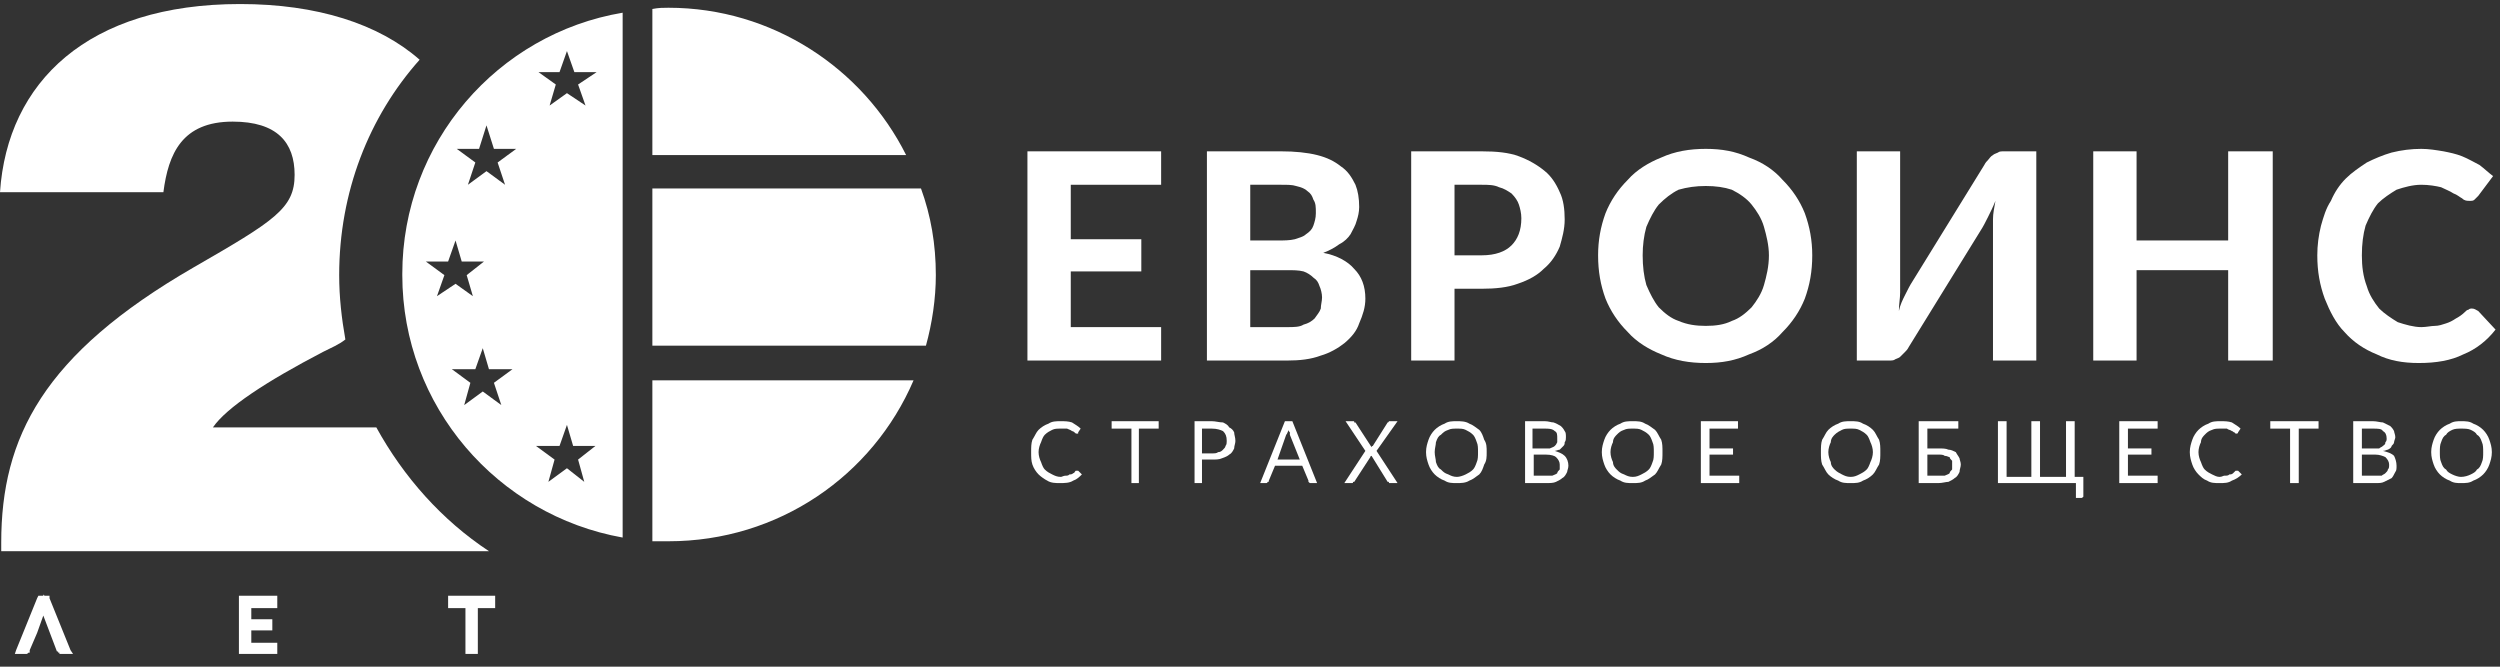 <?xml version="1.0" encoding="UTF-8"?> <svg xmlns="http://www.w3.org/2000/svg" width="150" height="40" viewBox="0 0 150 40" fill="none"><rect x="0" y="0" width="150" height="40" fill="#333333" stroke="none"/> <g clip-path="url(#clip0_1246_95)"> <path d="M0.074 33.07V32.55C0.074 26.237 2.599 21.261 11.586 16.062C16.488 13.239 17.677 12.497 17.677 10.491C17.677 8.56 16.637 7.297 13.963 7.297C10.918 7.297 10.101 9.229 9.804 11.531H-0C0.445 4.921 5.273 0.242 14.409 0.242C19.014 0.242 22.727 1.43 25.178 3.584C22.133 7 20.351 11.531 20.351 16.507C20.351 17.844 20.499 19.107 20.722 20.369C20.351 20.667 19.831 20.889 19.385 21.112C15.968 22.895 13.592 24.454 12.775 25.643H22.579C24.213 28.614 26.515 31.213 29.337 33.07H0.074Z" fill="white"></path> <path d="M39.142 32.476V22.821H39.216H54.813C52.362 28.54 46.717 32.476 40.107 32.476C39.81 32.476 39.513 32.476 39.142 32.476ZM24.138 16.433V16.508C24.138 24.38 29.857 30.916 37.359 32.253V0.762C29.857 2.024 24.138 8.56 24.138 16.433ZM55.556 20.741H39.142V11.308H55.259C55.853 12.942 56.15 14.651 56.15 16.508C56.15 17.919 55.927 19.404 55.556 20.741ZM54.367 9.303H39.142V0.539C39.513 0.465 39.81 0.465 40.107 0.465C46.346 0.465 51.768 4.104 54.367 9.303ZM27.184 22.152H28.52L28.966 20.89L29.337 22.152H30.749L29.635 22.969L30.08 24.306L28.966 23.489L27.852 24.306L28.223 22.969L27.109 22.152H27.184ZM25.55 15.691H26.887L27.332 14.428L27.703 15.691H29.04L28.001 16.508L28.372 17.77L27.332 17.027L26.218 17.77L26.664 16.508L25.55 15.691ZM27.406 8.932H28.743L29.189 7.521L29.635 8.932H30.971L29.857 9.749L30.303 11.086L29.189 10.269L28.075 11.086L28.52 9.749L27.406 8.932ZM32.308 4.327H33.571L34.017 3.064L34.462 4.327H35.799L34.685 5.07L35.131 6.332L34.017 5.589L32.977 6.332L33.348 5.07L32.308 4.327ZM32.16 26.757H33.571L34.017 25.494L34.388 26.757H35.725L34.685 27.574L35.056 28.911L34.017 28.094L32.903 28.911L33.274 27.574L32.16 26.757Z" fill="white"></path> <path d="M64.246 11.086V14.354H68.479V16.285H64.246V19.627H69.668V21.632H61.646V9.08H69.668V11.086H64.246Z" fill="white"></path> <path d="M77.243 19.627C77.614 19.627 77.986 19.627 78.209 19.478C78.506 19.404 78.728 19.256 78.877 19.107C79.026 18.884 79.174 18.736 79.248 18.513C79.248 18.29 79.323 18.067 79.323 17.844C79.323 17.622 79.248 17.325 79.174 17.176C79.1 16.953 79.026 16.805 78.803 16.656C78.654 16.508 78.431 16.359 78.209 16.285C77.912 16.21 77.614 16.21 77.169 16.21H75.015V19.627H77.243ZM75.015 11.086V14.428H76.723C77.02 14.428 77.392 14.428 77.689 14.354C77.912 14.279 78.209 14.205 78.357 14.056C78.58 13.908 78.728 13.759 78.803 13.537C78.877 13.314 78.951 13.091 78.951 12.794C78.951 12.422 78.951 12.2 78.803 11.977C78.728 11.754 78.654 11.605 78.431 11.457C78.283 11.308 78.06 11.234 77.763 11.16C77.54 11.086 77.243 11.086 76.872 11.086H75.015ZM76.872 9.08C77.689 9.08 78.431 9.154 79.026 9.303C79.62 9.452 80.065 9.674 80.437 9.971C80.882 10.269 81.105 10.64 81.328 11.086C81.477 11.457 81.551 11.903 81.551 12.422C81.551 12.72 81.477 13.017 81.402 13.239C81.328 13.537 81.18 13.759 81.031 14.056C80.882 14.279 80.66 14.502 80.362 14.651C80.065 14.873 79.768 15.022 79.397 15.171C80.214 15.319 80.882 15.691 81.254 16.136C81.699 16.582 81.922 17.176 81.922 17.919C81.922 18.439 81.774 18.884 81.551 19.404C81.402 19.85 81.105 20.221 80.66 20.593C80.288 20.89 79.768 21.187 79.248 21.335C78.654 21.558 77.986 21.632 77.243 21.632H72.415V9.08H76.872Z" fill="white"></path> <path d="M88.905 15.319C89.722 15.319 90.316 15.096 90.687 14.725C91.059 14.354 91.281 13.834 91.281 13.091C91.281 12.794 91.207 12.497 91.133 12.274C91.059 12.051 90.91 11.828 90.687 11.605C90.464 11.457 90.242 11.308 89.945 11.234C89.647 11.086 89.276 11.086 88.905 11.086H87.271V15.319H88.905ZM88.905 9.08C89.796 9.08 90.539 9.154 91.133 9.377C91.727 9.6 92.247 9.897 92.693 10.269C93.064 10.566 93.361 11.011 93.584 11.531C93.807 11.977 93.881 12.571 93.881 13.165C93.881 13.759 93.732 14.279 93.584 14.799C93.361 15.319 93.064 15.765 92.618 16.136C92.247 16.508 91.727 16.805 91.059 17.027C90.464 17.25 89.722 17.325 88.905 17.325H87.271V21.632H84.671V9.08H88.905Z" fill="white"></path> <path d="M106.135 15.319C106.135 14.725 105.987 14.131 105.838 13.611C105.69 13.091 105.393 12.645 105.096 12.274C104.798 11.903 104.353 11.605 103.907 11.383C103.462 11.234 102.942 11.16 102.347 11.16C101.753 11.16 101.233 11.234 100.713 11.383C100.268 11.605 99.897 11.903 99.525 12.274C99.228 12.645 99.005 13.091 98.782 13.611C98.634 14.131 98.56 14.725 98.56 15.319C98.56 15.988 98.634 16.582 98.782 17.102C99.005 17.622 99.228 18.067 99.525 18.439C99.897 18.81 100.268 19.107 100.713 19.256C101.233 19.478 101.753 19.553 102.347 19.553C102.942 19.553 103.462 19.478 103.907 19.256C104.353 19.107 104.724 18.81 105.096 18.439C105.393 18.067 105.69 17.622 105.838 17.102C105.987 16.582 106.135 15.988 106.135 15.319ZM108.735 15.319C108.735 16.285 108.586 17.102 108.289 17.919C107.992 18.661 107.547 19.33 106.952 19.924C106.432 20.518 105.764 20.964 104.947 21.261C104.13 21.632 103.313 21.781 102.347 21.781C101.382 21.781 100.491 21.632 99.674 21.261C98.931 20.964 98.188 20.518 97.668 19.924C97.074 19.33 96.629 18.661 96.331 17.919C96.034 17.102 95.886 16.285 95.886 15.319C95.886 14.428 96.034 13.611 96.331 12.794C96.629 12.051 97.074 11.383 97.668 10.789C98.188 10.194 98.931 9.749 99.674 9.452C100.491 9.08 101.382 8.932 102.347 8.932C103.313 8.932 104.13 9.08 104.947 9.452C105.764 9.749 106.432 10.194 106.952 10.789C107.547 11.383 107.992 12.051 108.289 12.794C108.586 13.611 108.735 14.428 108.735 15.319Z" fill="white"></path> <path d="M122.178 9.08V21.632H119.579V14.131C119.579 13.834 119.579 13.537 119.579 13.165C119.579 12.794 119.653 12.497 119.727 12.051C119.579 12.422 119.43 12.72 119.282 13.017C119.133 13.314 118.985 13.611 118.836 13.834L114.528 20.815C114.454 20.964 114.38 21.038 114.306 21.112C114.231 21.187 114.157 21.261 114.008 21.41C113.934 21.484 113.86 21.484 113.711 21.558C113.637 21.632 113.489 21.632 113.34 21.632H111.409V9.08H114.008V16.582C114.008 16.879 114.008 17.176 114.008 17.547C114.008 17.919 113.934 18.216 113.934 18.661C114.008 18.29 114.157 17.993 114.306 17.696C114.454 17.399 114.603 17.102 114.751 16.879L119.059 9.897C119.133 9.749 119.208 9.674 119.282 9.6C119.356 9.526 119.43 9.377 119.579 9.303C119.653 9.229 119.727 9.229 119.876 9.154C119.95 9.08 120.099 9.08 120.247 9.08H122.178Z" fill="white"></path> <path d="M136.364 9.08V21.632H133.69V16.21H128.194V21.632H125.595V9.08H128.194V14.428H133.69V9.08H136.364Z" fill="white"></path> <path d="M148.322 18.513C148.471 18.513 148.545 18.587 148.694 18.661L149.733 19.776C149.213 20.444 148.545 20.964 147.802 21.261C147.06 21.632 146.168 21.781 145.128 21.781C144.163 21.781 143.346 21.632 142.603 21.261C141.86 20.964 141.192 20.518 140.672 19.924C140.152 19.404 139.781 18.661 139.484 17.919C139.187 17.102 139.038 16.285 139.038 15.319C139.038 14.725 139.112 14.131 139.261 13.537C139.409 13.017 139.558 12.497 139.855 12.051C140.078 11.531 140.375 11.086 140.746 10.714C141.118 10.343 141.563 10.046 142.009 9.749C142.455 9.526 142.975 9.303 143.494 9.154C144.089 9.006 144.683 8.932 145.277 8.932C145.723 8.932 146.168 9.006 146.614 9.08C146.985 9.154 147.357 9.229 147.728 9.377C148.099 9.526 148.471 9.749 148.768 9.897C149.065 10.12 149.288 10.343 149.585 10.566L148.694 11.754C148.619 11.828 148.545 11.903 148.471 11.977C148.396 12.051 148.322 12.051 148.174 12.051C148.025 12.051 147.877 12.051 147.728 11.903C147.579 11.828 147.431 11.68 147.208 11.605C146.985 11.457 146.762 11.383 146.465 11.234C146.168 11.16 145.723 11.086 145.277 11.086C144.757 11.086 144.237 11.234 143.792 11.383C143.42 11.605 142.975 11.903 142.677 12.2C142.38 12.571 142.158 13.017 141.935 13.537C141.786 14.056 141.712 14.651 141.712 15.319C141.712 15.988 141.786 16.582 142.009 17.176C142.158 17.696 142.455 18.142 142.752 18.513C143.049 18.81 143.494 19.107 143.866 19.33C144.311 19.478 144.831 19.627 145.277 19.627C145.574 19.627 145.871 19.553 146.094 19.553C146.317 19.553 146.54 19.478 146.762 19.404C146.985 19.33 147.134 19.256 147.357 19.107C147.505 19.033 147.728 18.884 147.877 18.736C147.951 18.661 148.025 18.587 148.099 18.587C148.174 18.513 148.248 18.513 148.322 18.513Z" fill="white"></path> <path d="M64.617 28.243C64.691 28.243 64.691 28.243 64.691 28.243L64.914 28.465C64.765 28.614 64.617 28.762 64.394 28.837C64.171 28.985 63.874 28.985 63.577 28.985C63.354 28.985 63.057 28.985 62.834 28.837C62.686 28.762 62.463 28.614 62.314 28.465C62.166 28.317 62.017 28.094 61.943 27.871C61.869 27.648 61.869 27.426 61.869 27.128C61.869 26.831 61.869 26.609 61.943 26.386C62.092 26.163 62.166 25.94 62.314 25.792C62.463 25.643 62.686 25.494 62.908 25.42C63.131 25.272 63.354 25.272 63.651 25.272C63.874 25.272 64.097 25.272 64.32 25.346C64.543 25.494 64.691 25.569 64.84 25.717L64.691 25.94V26.015C64.617 26.015 64.617 26.015 64.617 26.015C64.543 26.015 64.543 26.015 64.468 25.94C64.468 25.94 64.394 25.866 64.32 25.866C64.245 25.792 64.171 25.792 64.023 25.717C63.948 25.717 63.8 25.717 63.651 25.717C63.428 25.717 63.28 25.717 63.131 25.792C62.983 25.866 62.834 25.94 62.686 26.089C62.611 26.163 62.537 26.311 62.463 26.534C62.389 26.683 62.314 26.906 62.314 27.128C62.314 27.351 62.389 27.574 62.463 27.723C62.537 27.945 62.611 28.094 62.686 28.168C62.834 28.317 62.983 28.391 63.131 28.465C63.28 28.54 63.428 28.614 63.651 28.614C63.725 28.614 63.8 28.54 63.948 28.54C64.023 28.54 64.097 28.54 64.171 28.465C64.245 28.465 64.32 28.465 64.394 28.391C64.468 28.391 64.468 28.317 64.543 28.243C64.617 28.243 64.617 28.243 64.617 28.243Z" fill="white"></path> <path d="M69.52 25.717H68.332V28.985H67.886V25.717H66.698V25.272H69.52V25.717Z" fill="white"></path> <path d="M72.713 27.203C72.862 27.203 73.01 27.203 73.084 27.128C73.233 27.128 73.307 27.054 73.381 26.98C73.456 26.906 73.53 26.831 73.53 26.757C73.604 26.683 73.604 26.534 73.604 26.46C73.604 26.163 73.53 26.015 73.381 25.866C73.233 25.792 73.01 25.717 72.713 25.717H72.119V27.203H72.713ZM72.713 25.272C72.936 25.272 73.159 25.346 73.381 25.346C73.53 25.42 73.678 25.494 73.753 25.643C73.901 25.717 73.976 25.792 74.05 25.94C74.05 26.089 74.124 26.237 74.124 26.46C74.124 26.609 74.05 26.757 74.05 26.906C73.976 27.054 73.901 27.203 73.753 27.277C73.678 27.351 73.53 27.426 73.307 27.5C73.159 27.574 72.936 27.574 72.713 27.574H72.119V28.985H71.673V25.272H72.713Z" fill="white"></path> <path d="M77.987 27.574L77.392 26.089C77.392 26.089 77.392 26.015 77.392 25.94C77.318 25.866 77.318 25.866 77.318 25.792C77.244 25.94 77.244 26.015 77.17 26.089L76.65 27.574H77.987ZM79.026 28.985H78.655C78.581 28.985 78.581 28.985 78.507 28.911C78.507 28.911 78.507 28.911 78.507 28.837L78.135 27.945H76.501L76.13 28.837C76.13 28.911 76.13 28.911 76.055 28.911C76.055 28.985 75.981 28.985 75.981 28.985H75.61L77.095 25.272H77.541L79.026 28.985Z" fill="white"></path> <path d="M83.853 28.985H83.407C83.333 28.985 83.333 28.985 83.333 28.911C83.259 28.911 83.259 28.911 83.259 28.911L82.293 27.351C82.219 27.351 82.219 27.426 82.219 27.426L81.254 28.911C81.254 28.911 81.254 28.911 81.179 28.911C81.179 28.985 81.179 28.985 81.105 28.985H80.659L81.922 27.054L80.734 25.272H81.179C81.254 25.272 81.254 25.272 81.254 25.346C81.328 25.346 81.328 25.346 81.328 25.346L82.293 26.831C82.293 26.831 82.293 26.757 82.368 26.757L83.259 25.346C83.333 25.346 83.333 25.272 83.333 25.272H83.853L82.591 27.054L83.853 28.985Z" fill="white"></path> <path d="M88.681 27.128C88.681 26.906 88.681 26.683 88.607 26.534C88.533 26.311 88.459 26.163 88.384 26.089C88.236 25.94 88.087 25.866 87.939 25.792C87.79 25.717 87.642 25.717 87.419 25.717C87.196 25.717 87.047 25.717 86.899 25.792C86.676 25.866 86.602 25.94 86.453 26.089C86.305 26.163 86.231 26.311 86.156 26.534C86.156 26.683 86.082 26.906 86.082 27.128C86.082 27.351 86.156 27.574 86.156 27.723C86.231 27.945 86.305 28.094 86.453 28.168C86.602 28.317 86.676 28.391 86.899 28.465C87.047 28.54 87.196 28.614 87.419 28.614C87.567 28.614 87.79 28.54 87.939 28.465C88.087 28.391 88.236 28.317 88.384 28.168C88.459 28.094 88.533 27.945 88.607 27.723C88.681 27.574 88.681 27.351 88.681 27.128ZM89.201 27.128C89.201 27.426 89.201 27.648 89.053 27.871C88.979 28.094 88.904 28.317 88.756 28.465C88.533 28.614 88.384 28.762 88.162 28.837C87.939 28.985 87.642 28.985 87.419 28.985C87.122 28.985 86.899 28.985 86.676 28.837C86.453 28.762 86.231 28.614 86.082 28.465C85.933 28.317 85.785 28.094 85.711 27.871C85.636 27.648 85.562 27.426 85.562 27.128C85.562 26.831 85.636 26.609 85.711 26.386C85.785 26.163 85.933 25.94 86.082 25.792C86.231 25.643 86.453 25.494 86.676 25.42C86.899 25.272 87.122 25.272 87.419 25.272C87.642 25.272 87.939 25.272 88.162 25.42C88.384 25.494 88.533 25.643 88.756 25.792C88.904 25.94 88.979 26.163 89.053 26.386C89.201 26.609 89.201 26.831 89.201 27.128Z" fill="white"></path> <path d="M92.767 28.54C92.915 28.54 93.064 28.54 93.138 28.54C93.287 28.465 93.361 28.465 93.435 28.391C93.435 28.317 93.51 28.243 93.584 28.168C93.584 28.094 93.584 28.02 93.584 27.871C93.584 27.723 93.51 27.574 93.361 27.426C93.287 27.351 93.064 27.277 92.767 27.277H92.024V28.54H92.767ZM91.95 25.717V26.906H92.618C92.767 26.906 92.915 26.906 92.99 26.906C93.138 26.831 93.212 26.831 93.287 26.757C93.361 26.683 93.361 26.683 93.435 26.534C93.435 26.46 93.435 26.386 93.435 26.311C93.435 26.089 93.435 25.94 93.287 25.866C93.138 25.717 92.915 25.717 92.692 25.717H92.024H91.95ZM92.692 25.272C92.915 25.272 93.064 25.346 93.212 25.346C93.435 25.42 93.51 25.494 93.658 25.569C93.732 25.643 93.807 25.717 93.881 25.866C93.955 25.94 93.955 26.089 93.955 26.237C93.955 26.311 93.955 26.46 93.881 26.534C93.881 26.609 93.881 26.683 93.807 26.757C93.732 26.831 93.658 26.906 93.584 26.98C93.51 26.98 93.361 27.054 93.287 27.054C93.51 27.128 93.732 27.203 93.881 27.351C94.029 27.5 94.104 27.723 94.104 27.945C94.104 28.094 94.029 28.243 94.029 28.317C93.955 28.465 93.881 28.614 93.732 28.688C93.658 28.762 93.51 28.837 93.361 28.911C93.212 28.985 92.99 28.985 92.767 28.985H91.504V25.272H92.692Z" fill="white"></path> <path d="M99.229 27.128C99.229 26.906 99.229 26.683 99.154 26.534C99.08 26.311 99.006 26.163 98.931 26.089C98.783 25.94 98.634 25.866 98.486 25.792C98.337 25.717 98.189 25.717 97.966 25.717C97.743 25.717 97.595 25.717 97.446 25.792C97.223 25.866 97.149 25.94 97 26.089C96.926 26.163 96.778 26.311 96.778 26.534C96.703 26.683 96.629 26.906 96.629 27.128C96.629 27.351 96.703 27.574 96.778 27.723C96.778 27.945 96.926 28.094 97 28.168C97.149 28.317 97.223 28.391 97.446 28.465C97.595 28.54 97.743 28.614 97.966 28.614C98.189 28.614 98.337 28.54 98.486 28.465C98.634 28.391 98.783 28.317 98.931 28.168C99.006 28.094 99.08 27.945 99.154 27.723C99.229 27.574 99.229 27.351 99.229 27.128ZM99.749 27.128C99.749 27.426 99.749 27.648 99.674 27.871C99.526 28.094 99.451 28.317 99.303 28.465C99.08 28.614 98.931 28.762 98.709 28.837C98.486 28.985 98.263 28.985 97.966 28.985C97.669 28.985 97.446 28.985 97.223 28.837C97 28.762 96.778 28.614 96.629 28.465C96.481 28.317 96.332 28.094 96.258 27.871C96.183 27.648 96.109 27.426 96.109 27.128C96.109 26.831 96.183 26.609 96.258 26.386C96.332 26.163 96.481 25.94 96.629 25.792C96.778 25.643 97 25.494 97.223 25.42C97.446 25.272 97.669 25.272 97.966 25.272C98.263 25.272 98.486 25.272 98.709 25.42C98.931 25.494 99.08 25.643 99.303 25.792C99.451 25.94 99.526 26.163 99.674 26.386C99.749 26.609 99.749 26.831 99.749 27.128Z" fill="white"></path> <path d="M104.354 28.54V28.985H102.051V25.272H104.279V25.717H102.571V26.906H103.982V27.277H102.571V28.54H104.354Z" fill="white"></path> <path d="M112.374 27.128C112.374 26.906 112.3 26.683 112.226 26.534C112.151 26.311 112.077 26.163 112.003 26.089C111.854 25.94 111.706 25.866 111.557 25.792C111.409 25.717 111.26 25.717 111.037 25.717C110.814 25.717 110.666 25.717 110.517 25.792C110.369 25.866 110.22 25.94 110.072 26.089C109.997 26.163 109.849 26.311 109.849 26.534C109.775 26.683 109.7 26.906 109.7 27.128C109.7 27.351 109.775 27.574 109.849 27.723C109.849 27.945 109.997 28.094 110.072 28.168C110.22 28.317 110.369 28.391 110.517 28.465C110.666 28.54 110.814 28.614 111.037 28.614C111.26 28.614 111.409 28.54 111.557 28.465C111.706 28.391 111.854 28.317 112.003 28.168C112.077 28.094 112.151 27.945 112.226 27.723C112.3 27.574 112.374 27.351 112.374 27.128ZM112.82 27.128C112.82 27.426 112.82 27.648 112.745 27.871C112.597 28.094 112.523 28.317 112.374 28.465C112.226 28.614 112.003 28.762 111.78 28.837C111.557 28.985 111.334 28.985 111.037 28.985C110.74 28.985 110.517 28.985 110.294 28.837C110.072 28.762 109.849 28.614 109.7 28.465C109.552 28.317 109.477 28.094 109.329 27.871C109.255 27.648 109.255 27.426 109.255 27.128C109.255 26.831 109.255 26.609 109.329 26.386C109.477 26.163 109.552 25.94 109.7 25.792C109.849 25.643 110.072 25.494 110.294 25.42C110.517 25.272 110.74 25.272 111.037 25.272C111.334 25.272 111.557 25.272 111.78 25.42C112.003 25.494 112.226 25.643 112.374 25.792C112.523 25.94 112.597 26.163 112.745 26.386C112.82 26.609 112.82 26.831 112.82 27.128Z" fill="white"></path> <path d="M116.311 28.54C116.459 28.54 116.608 28.54 116.682 28.54C116.831 28.465 116.905 28.465 116.979 28.391C116.979 28.317 117.053 28.243 117.128 28.168C117.128 28.094 117.128 28.02 117.128 27.945C117.128 27.797 117.128 27.723 117.128 27.648C117.053 27.574 116.979 27.5 116.979 27.426C116.905 27.426 116.831 27.351 116.682 27.351C116.608 27.277 116.459 27.277 116.311 27.277H115.642V28.54H116.311ZM116.311 26.906C116.533 26.906 116.756 26.906 116.905 26.98C117.053 26.98 117.202 27.054 117.35 27.128C117.425 27.277 117.499 27.351 117.573 27.5C117.573 27.574 117.648 27.723 117.648 27.871C117.648 28.02 117.573 28.168 117.573 28.317C117.499 28.465 117.425 28.614 117.276 28.688C117.202 28.762 117.053 28.837 116.905 28.911C116.756 28.911 116.533 28.985 116.311 28.985H115.122V25.272H117.499V25.717H115.642V26.906H116.311Z" fill="white"></path> <path d="M125.001 28.614V29.728V29.802C124.927 29.877 124.927 29.877 124.852 29.877H124.555V28.985H119.876V25.272H120.396V28.614H121.881V25.272H122.401V28.614H123.961V25.272H124.481V28.614H125.001Z" fill="white"></path> <path d="M129.458 28.54V28.985H127.156V25.272H129.458V25.717H127.676V26.906H129.087V27.277H127.676V28.54H129.458Z" fill="white"></path> <path d="M134.211 28.243C134.285 28.243 134.285 28.243 134.285 28.243L134.508 28.465C134.359 28.614 134.137 28.762 133.914 28.837C133.691 28.985 133.468 28.985 133.171 28.985C132.874 28.985 132.651 28.985 132.428 28.837C132.205 28.762 132.057 28.614 131.908 28.465C131.76 28.317 131.611 28.094 131.537 27.871C131.463 27.648 131.388 27.426 131.388 27.128C131.388 26.831 131.463 26.609 131.537 26.386C131.611 26.163 131.76 25.94 131.908 25.792C132.057 25.643 132.28 25.494 132.503 25.42C132.725 25.272 132.948 25.272 133.245 25.272C133.468 25.272 133.691 25.272 133.914 25.346C134.137 25.494 134.285 25.569 134.434 25.717L134.285 25.94C134.285 25.94 134.285 26.015 134.211 26.015C134.211 26.015 134.211 26.015 134.137 26.015C134.137 26.015 134.137 26.015 134.062 25.94C133.988 25.94 133.988 25.866 133.914 25.866C133.839 25.792 133.691 25.792 133.617 25.717C133.542 25.717 133.394 25.717 133.245 25.717C133.022 25.717 132.874 25.717 132.725 25.792C132.503 25.866 132.428 25.94 132.28 26.089C132.205 26.163 132.057 26.311 132.057 26.534C131.983 26.683 131.908 26.906 131.908 27.128C131.908 27.351 131.983 27.574 132.057 27.723C132.131 27.945 132.205 28.094 132.28 28.168C132.428 28.317 132.577 28.391 132.725 28.465C132.874 28.54 133.022 28.614 133.171 28.614C133.32 28.614 133.394 28.54 133.468 28.54C133.617 28.54 133.691 28.54 133.765 28.465C133.839 28.465 133.914 28.465 133.988 28.391C133.988 28.391 134.062 28.317 134.137 28.243H134.211Z" fill="white"></path> <path d="M139.113 25.717H137.925V28.985H137.405V25.717H136.217V25.272H139.113V25.717Z" fill="white"></path> <path d="M142.53 28.54C142.679 28.54 142.753 28.54 142.902 28.54C142.976 28.465 143.05 28.465 143.124 28.391C143.199 28.317 143.273 28.243 143.273 28.168C143.347 28.094 143.347 28.02 143.347 27.871C143.347 27.723 143.273 27.574 143.124 27.426C142.976 27.351 142.753 27.277 142.53 27.277H141.713V28.54H142.53ZM141.713 25.717V26.906H142.382C142.53 26.906 142.605 26.906 142.753 26.906C142.827 26.831 142.902 26.831 142.976 26.757C143.05 26.683 143.124 26.683 143.124 26.534C143.199 26.46 143.199 26.386 143.199 26.311C143.199 26.089 143.124 25.94 142.976 25.866C142.902 25.717 142.679 25.717 142.382 25.717H141.713ZM142.382 25.272C142.605 25.272 142.827 25.346 142.976 25.346C143.124 25.42 143.273 25.494 143.422 25.569C143.496 25.643 143.57 25.717 143.644 25.866C143.644 25.94 143.719 26.089 143.719 26.237C143.719 26.311 143.644 26.46 143.644 26.534C143.644 26.609 143.57 26.683 143.496 26.757C143.496 26.831 143.422 26.906 143.273 26.98C143.199 26.98 143.124 27.054 142.976 27.054C143.273 27.128 143.496 27.203 143.644 27.351C143.719 27.5 143.793 27.723 143.793 27.945C143.793 28.094 143.793 28.243 143.719 28.317C143.644 28.465 143.57 28.614 143.496 28.688C143.347 28.762 143.199 28.837 143.05 28.911C142.902 28.985 142.753 28.985 142.53 28.985H141.193V25.272H142.382Z" fill="white"></path> <path d="M148.991 27.128C148.991 26.906 148.991 26.683 148.917 26.534C148.842 26.311 148.768 26.163 148.62 26.089C148.545 25.94 148.397 25.866 148.248 25.792C148.1 25.717 147.877 25.717 147.654 25.717C147.506 25.717 147.283 25.717 147.134 25.792C146.986 25.866 146.837 25.94 146.763 26.089C146.614 26.163 146.54 26.311 146.466 26.534C146.391 26.683 146.391 26.906 146.391 27.128C146.391 27.351 146.391 27.574 146.466 27.723C146.54 27.945 146.614 28.094 146.763 28.168C146.837 28.317 146.986 28.391 147.134 28.465C147.283 28.54 147.506 28.614 147.654 28.614C147.877 28.614 148.1 28.54 148.248 28.465C148.397 28.391 148.545 28.317 148.62 28.168C148.768 28.094 148.842 27.945 148.917 27.723C148.991 27.574 148.991 27.351 148.991 27.128ZM149.511 27.128C149.511 27.426 149.437 27.648 149.362 27.871C149.288 28.094 149.14 28.317 148.991 28.465C148.842 28.614 148.62 28.762 148.397 28.837C148.174 28.985 147.951 28.985 147.654 28.985C147.431 28.985 147.208 28.985 146.986 28.837C146.763 28.762 146.54 28.614 146.391 28.465C146.243 28.317 146.094 28.094 146.02 27.871C145.946 27.648 145.872 27.426 145.872 27.128C145.872 26.831 145.946 26.609 146.02 26.386C146.094 26.163 146.243 25.94 146.391 25.792C146.54 25.643 146.763 25.494 146.986 25.42C147.208 25.272 147.431 25.272 147.654 25.272C147.951 25.272 148.174 25.272 148.397 25.42C148.62 25.494 148.842 25.643 148.991 25.792C149.14 25.94 149.288 26.163 149.362 26.386C149.437 26.609 149.511 26.831 149.511 27.128Z" fill="white"></path> <path d="M29.561 36.338H28.521V39.087H28.076V36.338H27.11V35.967H29.561V36.338Z" fill="white"></path> <path d="M29.561 36.487H28.67V39.086V39.235H28.521H28.076H27.927V39.086V36.487H27.11H26.887V36.338V35.967V35.744H27.11H29.561H29.71V35.967V36.338V36.487H29.561ZM28.373 36.338V36.115H28.298V36.338V38.938H28.373V36.338Z" fill="white"></path> <path d="M16.413 38.715V39.087H14.482V35.967H16.413V36.264H14.928V37.304H16.116V37.675H14.928V38.715H16.413Z" fill="white"></path> <path d="M16.637 38.715V39.086V39.235H16.415H14.483H14.335V39.086V35.967V35.744H14.483H16.415H16.637V35.967V36.264V36.487H16.415H15.078V37.155H16.117H16.34V37.304V37.675V37.824H16.117H15.078V38.566H16.415H16.637V38.715ZM14.706 38.938V38.715V37.675V37.527V37.304V36.264V36.115V38.938Z" fill="white"></path> <path d="M2.821 35.967H2.376L1.188 39.087H1.485H1.559C1.633 39.012 1.633 39.012 1.633 39.012L2.005 37.898L2.524 36.636C2.524 36.561 2.599 36.487 2.599 36.338C2.599 36.413 2.673 36.487 2.673 36.487C2.673 36.561 2.673 36.636 2.747 36.636L3.639 39.012C3.639 39.012 3.639 39.012 3.639 39.087C3.713 39.087 3.713 39.087 3.787 39.087H4.084L2.821 35.967Z" fill="white"></path> <path d="M2.377 35.744H2.599V35.67L2.674 35.744H2.822H2.971V35.893L4.233 39.012L4.382 39.235H4.085H3.788C3.713 39.235 3.713 39.235 3.639 39.235H3.565V39.161H3.491C3.491 39.087 3.491 39.087 3.416 39.087L2.599 36.933L2.228 37.972L1.782 39.012C1.782 39.087 1.782 39.087 1.782 39.161C1.708 39.161 1.708 39.161 1.708 39.161C1.634 39.235 1.634 39.235 1.56 39.235H1.485H1.188H0.891L0.965 39.012L2.228 35.893L2.302 35.744H2.377ZM2.451 36.413L1.411 38.938H1.485L1.857 37.824L2.377 36.561V36.487L2.451 36.413ZM2.822 36.413V36.487V36.561H2.896L3.788 38.938L2.822 36.413Z" fill="white"></path> </g> <defs> <clipPath id="clip0_1246_95"> <rect width="149.734" height="39.254" fill="white"></rect> </clipPath> </defs> </svg> 